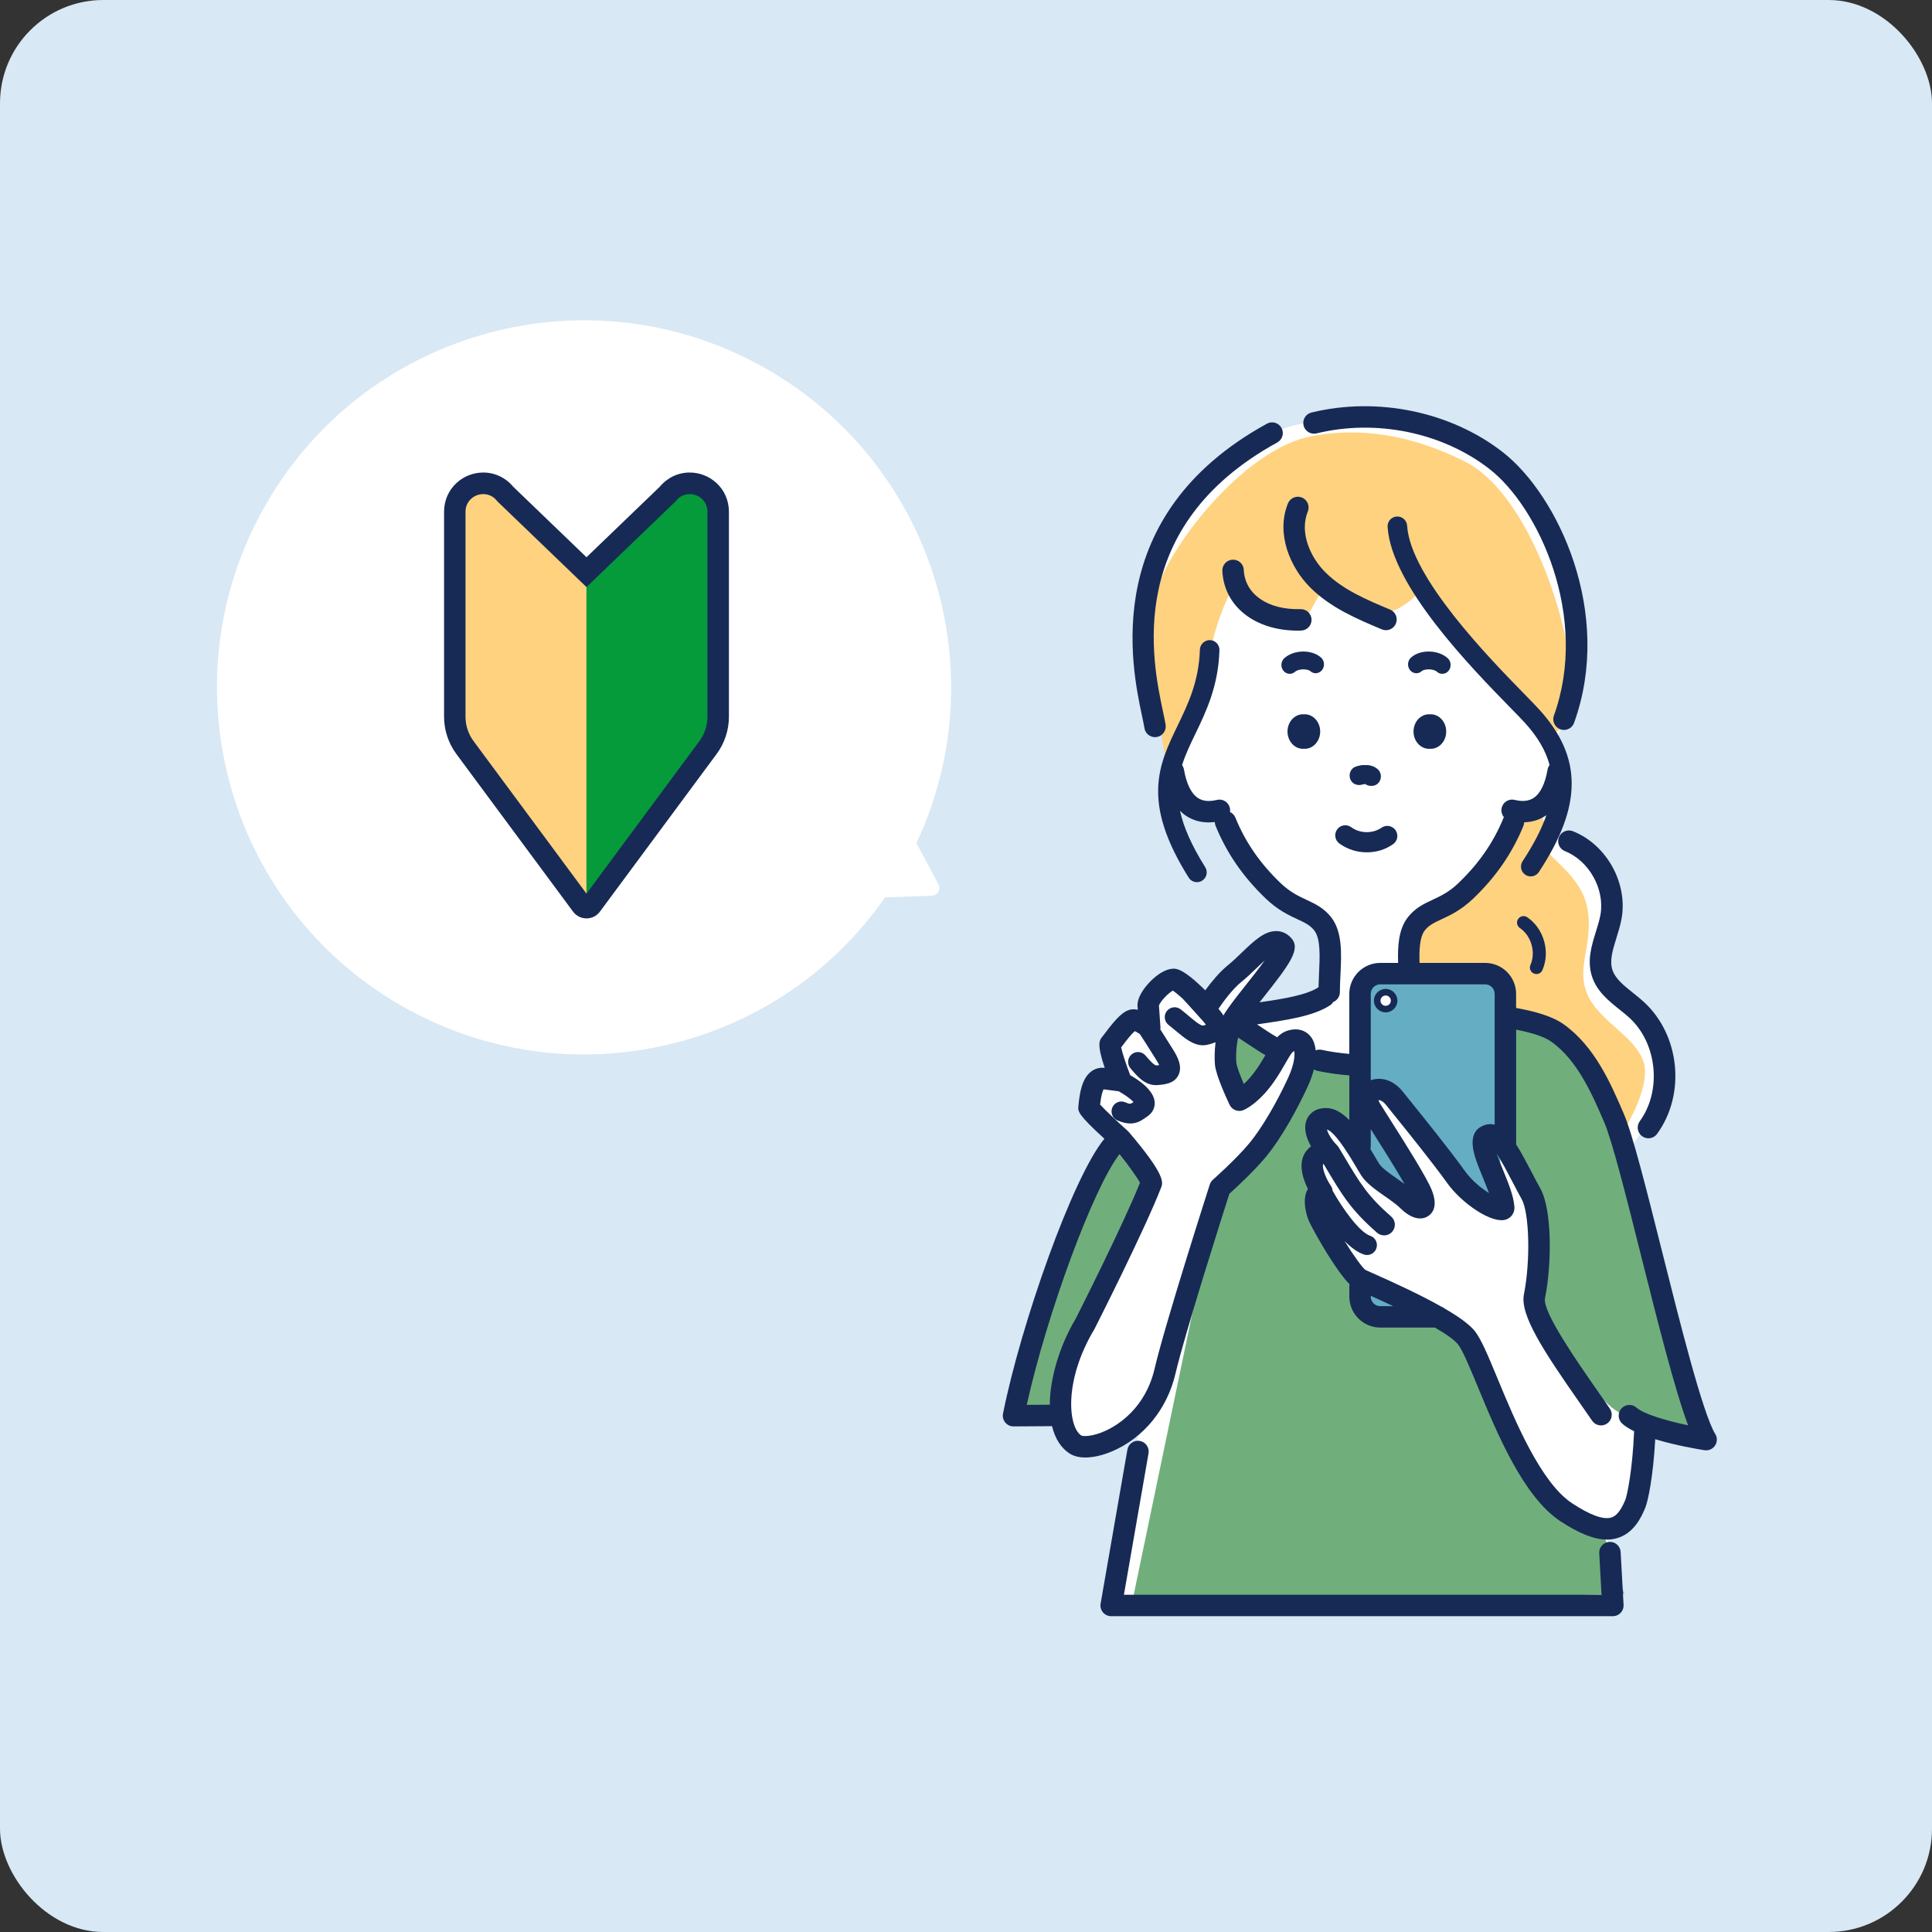 <svg width="187" height="187" viewBox="0 0 187 187" fill="none" xmlns="http://www.w3.org/2000/svg">
<rect x="0" y="0" width="187" height="187" fill="#333333" stroke="none"/>
<rect width="187" height="187" rx="10" fill="#D8E8F4"/>
<path d="M114.559 48.739C117.534 44.477 121.895 42.011 125.392 41.138C128.889 40.264 136.833 39.656 141.28 42.165C145.727 44.673 148.73 48.703 150.175 51.781C151.62 54.859 153.178 60.456 152.418 65.223C151.658 69.989 150.213 72.478 150.213 72.478C150.213 72.478 151.581 74.436 151.24 76.564C150.898 78.692 150.061 80.592 150.061 80.592C150.061 80.592 153.159 81.542 154.584 83.424C156.01 85.307 156.428 87.796 155.876 89.487C155.324 91.178 154.584 92.394 154.945 93.897C155.306 95.399 157.968 97.27 159.108 98.433C160.248 99.597 161.578 102.607 161.123 104.923C160.667 107.238 157.701 111.268 157.701 111.268C157.701 111.268 159.754 121.113 160.495 124.058C161.236 127.004 164.999 139.167 164.999 139.167L159.336 138.121C159.336 138.121 158.691 146.54 157.152 147.32C155.613 148.099 155.632 149.018 155.632 149.018L156.048 155.244L107.642 155.462L110.339 137.493C110.339 137.493 108.022 139.317 106.769 139.773C105.515 140.228 103.462 139.544 102.948 138.462C102.434 137.379 102.15 136.808 102.15 136.808L98.102 137.023C98.102 137.023 103.581 117.869 104.861 115.479C106.141 113.088 108.421 109.841 108.421 109.841C108.421 109.841 105.685 107.958 105.571 107.388C105.458 106.818 106.37 104.366 106.37 104.366H107.851C107.851 104.366 107.224 101.173 107.566 100.774C107.907 100.374 109.162 99.064 109.162 99.064L111.161 99.006C111.161 99.006 111.184 96.837 111.513 96.353C111.841 95.87 113.04 94.794 113.04 94.794L114.493 95.016L116.575 97.352C116.575 97.352 117.955 96.331 118.776 95.274C119.596 94.216 121.674 91.979 122.63 91.474C123.586 90.969 124.356 91.368 124.028 92.051C123.7 92.735 121.648 95.879 121.648 95.879L120.679 97.352L122.845 97.711L128.433 95.881L128.151 89.316C128.151 89.316 126.382 88.176 124.956 87.378C123.53 86.579 117.82 79.851 117.939 79.053C118.058 78.255 115.036 78.197 114.238 77.514C113.439 76.83 113.098 73.751 113.098 73.751C113.098 73.751 112.015 68.677 111.787 67.422C111.559 66.167 110.532 59.14 111.787 54.984C113.042 50.83 114.562 48.739 114.562 48.739H114.559Z" fill="white"/>
<path d="M132.645 76.057C132.467 76.057 132.287 75.998 132.135 75.875C132.057 75.848 131.854 75.885 131.777 75.916C131.337 76.09 130.848 75.854 130.684 75.384C130.519 74.916 130.742 74.391 131.182 74.216C131.301 74.168 132.369 73.77 133.169 74.434C133.539 74.742 133.605 75.312 133.316 75.707C133.148 75.937 132.898 76.057 132.646 76.057H132.645Z" fill="#172A55"/>
<path d="M131.949 94.795V111.926L133.384 113.891L137.313 116.071L132.034 106.833C132.78 103.649 135.219 107.521 137.169 109.615C138.802 111.37 143.673 115.274 145.214 116.498V94.794H131.948L131.949 94.795ZM134.029 97.713C133.59 97.713 133.235 97.358 133.235 96.919C133.235 96.48 133.59 96.125 134.029 96.125C134.468 96.125 134.823 96.48 134.823 96.919C134.823 97.358 134.468 97.713 134.029 97.713Z" fill="#65ADC3"/>
<path d="M131.949 126.973H137.543L131.949 123.739V126.973Z" fill="#65ADC3"/>
<path d="M159.074 102.763C158.235 100.246 154.738 98.847 153.619 96.19C152.499 93.533 154.318 91.294 153.619 87.797C152.919 84.301 149.003 82.688 149.562 81.526C150.122 80.364 148.845 78.199 148.845 78.199L146.499 79.533C144.335 83.423 140.154 87.535 139.41 87.886C138.666 88.236 136.542 89.904 136.449 91.084C136.356 92.263 136.672 94.238 136.672 94.238L143.895 94.602C144.54 94.635 145.111 95.026 145.373 95.616L146.708 98.607C146.708 98.607 152.05 100.768 153.059 102.276C154.068 103.784 156.918 109.842 156.918 109.842C156.918 109.842 159.914 105.281 159.074 102.763Z" fill="#FFD280"/>
<path d="M137.813 56.884C137.813 56.884 146.387 67.034 147.971 68.977C149.556 70.919 151.496 72.523 152.047 67.361C152.598 62.199 148.398 47.984 141.793 44.674C135.187 41.365 130.12 41.639 127.043 42.198C120.642 43.362 113.672 52.24 112.077 56.745C110.481 61.249 112.777 73.25 112.777 73.25C112.777 73.25 116.413 67.234 117.113 63.318C117.813 59.402 119.35 56.884 119.35 56.884C119.35 56.884 124.636 60.446 125.91 59.994C127.183 59.541 127.643 56.406 128.737 57.144C129.83 57.882 132.499 59.402 134.178 59.262C135.857 59.122 137.814 56.884 137.814 56.884H137.813Z" fill="#FFD280"/>
<path d="M148.565 126.356C148.565 126.356 153.879 135.379 156.919 136.823C157.277 136.992 157.645 137.136 158.015 137.262C159.877 138.524 165.132 139.344 165.132 139.344C162.842 135.541 158.099 112.595 156.221 108.227C154.894 105.138 153.442 101.892 150.727 99.972C149.609 99.183 147.745 98.762 145.706 98.433L146.515 101.032C146.232 101.042 145.958 101.067 145.706 101.118V109.586C145.706 109.586 146.475 112.691 147.603 115.232C148.732 117.772 148.564 126.358 148.564 126.358L148.565 126.356Z" fill="#70AF7C"/>
<path d="M107.666 110.912C105.265 114.249 98.101 137.024 98.101 137.024L102.706 136.995C102.706 136.995 103.61 131.049 105.034 128.128C106.458 125.206 111.161 115.215 111.161 115.215L107.668 110.912H107.666Z" fill="#70AF7C"/>
<path d="M120.434 106.213C120.434 106.213 122.524 104.108 123.097 103.123C123.669 102.137 123.614 101.542 123.614 101.542L119.004 99.536C118.646 101.388 118.764 103.63 118.975 104.176C119.185 104.724 120.434 106.213 120.434 106.213Z" fill="#70AF7C"/>
<path d="M151.2 146.091C149.554 145.056 144.924 136.061 143.66 133.034C142.396 130.007 139.19 127.464 139.19 127.464C139.19 127.464 132.759 127.274 131.924 126.517C131.089 125.761 131.059 123.259 131.059 123.259C131.059 123.259 128.352 119.123 127.689 117.877C127.028 116.631 127.491 115.611 127.491 115.611C127.491 115.611 127.424 114.412 127.089 113.467C126.751 112.521 128.018 111.542 128.018 111.542C128.018 111.542 127.429 108.789 128.351 108.288C129.273 107.787 130.812 109.867 130.812 109.867L131.04 103.095L126.296 102.626C126.296 102.626 125.873 106.057 123.191 110.009C120.511 113.96 117.646 116.352 117.646 116.352L109.66 154.709C115.023 155.395 157.219 154.286 157.219 154.286L155.016 147.938C155.016 147.938 152.846 147.127 151.201 146.091H151.2Z" fill="#70AF7C"/>
<path d="M127.859 63.642C126.965 62.845 125.243 62.873 124.317 63.701C123.975 64.006 123.93 64.548 124.215 64.913C124.374 65.117 124.604 65.221 124.834 65.221C125.017 65.221 125.199 65.155 125.351 65.021C125.691 64.717 126.559 64.725 126.828 64.963C127.17 65.268 127.678 65.218 127.964 64.854C128.248 64.489 128.202 63.946 127.861 63.642H127.859Z" fill="#172A55"/>
<path d="M140.22 64.913C140.505 64.548 140.46 64.004 140.118 63.701C139.192 62.875 137.47 62.845 136.576 63.642C136.234 63.947 136.188 64.489 136.473 64.854C136.757 65.22 137.267 65.268 137.608 64.963C137.876 64.725 138.745 64.717 139.086 65.021C139.236 65.156 139.42 65.221 139.603 65.221C139.832 65.221 140.062 65.117 140.221 64.913H140.22Z" fill="#172A55"/>
<path d="M129.428 80.276C129.108 80.709 129.201 81.318 129.634 81.638C130.41 82.21 131.348 82.497 132.288 82.497C133.228 82.497 134.079 82.236 134.833 81.712C135.275 81.404 135.384 80.797 135.077 80.355C134.77 79.912 134.161 79.804 133.721 80.111C132.864 80.706 131.631 80.688 130.79 80.068C130.355 79.748 129.746 79.841 129.428 80.274V80.276Z" fill="#172A55"/>
<path d="M126.283 69.135C126.255 69.135 126.229 69.142 126.201 69.143C126.173 69.142 126.148 69.135 126.118 69.135C125.29 69.135 124.619 69.883 124.619 70.806C124.619 71.73 125.29 72.478 126.118 72.478C126.146 72.478 126.173 72.471 126.201 72.469C126.229 72.471 126.255 72.478 126.283 72.478C127.111 72.478 127.782 71.73 127.782 70.806C127.782 69.883 127.111 69.135 126.283 69.135Z" fill="#172A55"/>
<path d="M138.479 69.135C138.451 69.135 138.424 69.142 138.396 69.143C138.368 69.142 138.343 69.135 138.315 69.135C137.487 69.135 136.816 69.883 136.816 70.806C136.816 71.73 137.487 72.478 138.315 72.478C138.343 72.478 138.37 72.471 138.398 72.469C138.426 72.471 138.452 72.478 138.48 72.478C139.309 72.478 139.979 71.73 139.979 70.806C139.979 69.883 139.308 69.135 138.48 69.135H138.479Z" fill="#172A55"/>
<path d="M131.942 75.916C132.019 75.885 132.222 75.848 132.298 75.874C132.452 75.997 132.63 76.057 132.808 76.057C133.061 76.057 133.312 75.936 133.478 75.707C133.767 75.312 133.701 74.742 133.331 74.433C132.533 73.768 131.463 74.166 131.344 74.215C130.905 74.39 130.683 74.914 130.846 75.382C131.011 75.852 131.499 76.088 131.941 75.914L131.942 75.916Z" fill="#172A55"/>
<path d="M133.749 60.916C133.88 60.97 134.016 60.997 134.15 60.997C134.556 60.997 134.941 60.757 135.107 60.361C135.328 59.832 135.079 59.224 134.551 59.003C132.3 58.06 129.971 57.083 128.276 55.387C126.836 53.946 125.755 51.567 126.585 49.505C126.799 48.974 126.541 48.368 126.009 48.155C125.478 47.94 124.872 48.199 124.659 48.731C123.476 51.672 124.886 54.93 126.808 56.854C128.792 58.84 131.425 59.944 133.748 60.917L133.749 60.916Z" fill="#172A55"/>
<path d="M127.427 41.948C133.207 40.538 139.621 41.86 144.168 45.396C148.908 49.083 153.855 59.702 150.403 69.261C150.209 69.8 150.488 70.395 151.027 70.59C151.144 70.631 151.263 70.652 151.379 70.652C151.805 70.652 152.203 70.388 152.356 69.965C156.188 59.353 150.804 47.925 145.442 43.755C140.408 39.84 133.316 38.373 126.936 39.93C126.379 40.066 126.037 40.627 126.174 41.185C126.31 41.742 126.872 42.082 127.429 41.948H127.427Z" fill="#172A55"/>
<path d="M110.771 70.476C110.853 70.987 111.294 71.35 111.795 71.35C111.849 71.35 111.905 71.345 111.96 71.337C112.525 71.245 112.911 70.713 112.821 70.148C112.77 69.822 112.678 69.395 112.569 68.881C111.528 63.988 108.763 50.989 123.626 42.827C124.129 42.552 124.313 41.92 124.037 41.418C123.76 40.916 123.128 40.731 122.628 41.008C106.414 49.912 109.52 64.516 110.541 69.313C110.641 69.784 110.725 70.176 110.772 70.476H110.771Z" fill="#172A55"/>
<path d="M125.938 61.032C126.511 61.016 126.962 60.538 126.946 59.966C126.93 59.393 126.446 58.944 125.878 58.959C122.704 59.045 120.497 57.523 120.386 55.158C120.358 54.587 119.895 54.154 119.3 54.172C118.727 54.2 118.285 54.686 118.312 55.259C118.475 58.695 121.461 61.04 125.617 61.04C125.723 61.04 125.831 61.038 125.938 61.035V61.032Z" fill="#172A55"/>
<path d="M150.887 81.034C150.677 81.567 150.937 82.171 151.47 82.382C153.806 83.305 155.349 86.068 154.91 88.54C154.817 89.063 154.649 89.6 154.471 90.172C154.06 91.486 153.594 92.975 154.086 94.501C154.556 95.96 155.726 96.893 156.757 97.716C157.098 97.988 157.422 98.246 157.714 98.514C160.406 100.986 160.865 105.571 158.714 108.525C158.377 108.989 158.478 109.637 158.942 109.976C159.127 110.11 159.342 110.175 159.552 110.175C159.872 110.175 160.188 110.028 160.392 109.748C163.181 105.915 162.61 100.19 159.118 96.985C158.773 96.669 158.406 96.376 158.051 96.093C157.172 95.39 156.34 94.729 156.063 93.866C155.774 92.967 156.104 91.911 156.453 90.792C156.643 90.185 156.839 89.558 156.955 88.905C157.568 85.454 155.496 81.741 152.236 80.452C151.705 80.243 151.101 80.502 150.889 81.035L150.887 81.034Z" fill="#172A55"/>
<path d="M148.456 94.225C148.54 94.262 148.625 94.28 148.711 94.28C148.954 94.28 149.184 94.14 149.288 93.904C150.076 92.123 149.431 89.871 147.82 88.778C147.531 88.584 147.138 88.659 146.943 88.946C146.747 89.235 146.823 89.627 147.111 89.823C148.216 90.572 148.674 92.174 148.135 93.393C147.993 93.713 148.138 94.084 148.456 94.225Z" fill="#172A55"/>
<path d="M166.022 138.808C164.804 136.786 162.612 128.06 160.852 121.049C159.333 115.006 158.022 109.786 157.175 107.818C155.922 104.902 154.362 101.271 151.328 99.127C150.175 98.312 148.434 97.868 146.745 97.56V96.197C146.745 94.545 145.4 93.2 143.747 93.2H137.399C137.362 91.992 137.403 90.701 137.906 90.057C138.306 89.546 138.819 89.307 139.527 88.976C140.376 88.581 141.43 88.091 142.601 86.97C144.794 84.872 146.382 82.567 147.459 79.922C147.503 79.813 147.522 79.701 147.53 79.591C148.281 79.567 148.974 79.365 149.572 78.973C149.609 78.95 149.642 78.92 149.677 78.895C149.207 80.259 148.447 81.728 147.372 83.36C147.085 83.796 147.206 84.383 147.641 84.671C147.802 84.776 147.982 84.827 148.161 84.827C148.468 84.827 148.771 84.676 148.952 84.4C153.165 78.001 153.181 73.306 149.004 68.697C148.674 68.333 148.163 67.809 147.528 67.159C144.229 63.785 136.504 55.88 136.197 50.88C136.165 50.358 135.707 49.962 135.194 49.993C134.673 50.025 134.275 50.473 134.307 50.996C134.658 56.7 142.435 64.657 146.173 68.482C146.787 69.111 147.282 69.618 147.602 69.968C148.827 71.32 149.615 72.65 149.985 74.042C149.891 74.167 149.821 74.315 149.792 74.48C149.556 75.858 149.088 76.811 148.438 77.235C147.966 77.543 147.351 77.606 146.61 77.422C146.055 77.285 145.491 77.623 145.353 78.178C145.27 78.511 145.36 78.844 145.563 79.09C145.554 79.107 145.544 79.122 145.537 79.141C144.573 81.51 143.145 83.579 141.168 85.47C140.245 86.353 139.436 86.73 138.652 87.095C137.831 87.478 136.979 87.874 136.272 88.778C135.337 89.973 135.278 91.668 135.324 93.2H133.598C131.945 93.2 130.6 94.545 130.6 96.197V102.008C129.697 101.927 128.799 101.803 127.925 101.616C127.724 101.575 127.525 101.595 127.345 101.662C127.297 101.171 127.161 100.743 126.925 100.411C126.531 99.857 125.9 99.575 125.201 99.642C124.497 99.709 124.011 99.991 123.617 100.401C123.563 100.36 123.505 100.323 123.442 100.293C123.217 100.184 122.286 99.563 121.729 99.193C121.707 99.178 121.686 99.165 121.666 99.15C124.474 98.75 127.121 98.367 128.73 97.309C128.861 97.224 128.962 97.112 129.039 96.988C129.419 96.835 129.689 96.462 129.689 96.026C129.689 95.492 129.716 94.929 129.743 94.368C129.843 92.315 129.946 90.191 128.842 88.78C128.135 87.876 127.283 87.479 126.461 87.096C125.679 86.731 124.869 86.354 123.946 85.472C121.969 83.581 120.54 81.511 119.577 79.143C119.474 78.889 119.283 78.702 119.053 78.595C119.075 78.461 119.07 78.321 119.035 78.181C118.897 77.626 118.337 77.285 117.777 77.425C117.036 77.609 116.422 77.548 115.951 77.238C115.301 76.814 114.833 75.861 114.597 74.483C114.569 74.322 114.503 74.179 114.415 74.055C114.731 73.045 115.195 72.074 115.693 71.042C116.739 68.875 117.925 66.418 118.031 62.932C118.047 62.409 117.636 61.973 117.113 61.957C116.618 61.945 116.154 62.352 116.138 62.875C116.045 65.957 114.999 68.124 113.989 70.219C112.16 74.008 110.433 77.587 115.054 84.943C115.234 85.229 115.541 85.386 115.855 85.386C116.028 85.386 116.201 85.339 116.357 85.24C116.801 84.962 116.933 84.379 116.655 83.936C115.288 81.759 114.546 80 114.214 78.478C114.403 78.663 114.6 78.833 114.815 78.975C115.453 79.392 116.194 79.601 117.001 79.601C117.191 79.601 117.386 79.586 117.581 79.562C117.584 79.683 117.606 79.804 117.654 79.922C118.73 82.567 120.318 84.872 122.511 86.97C123.682 88.089 124.737 88.581 125.585 88.976C126.295 89.306 126.806 89.544 127.207 90.057C127.834 90.859 127.75 92.59 127.669 94.265C127.649 94.691 127.631 95.125 127.621 95.557C127.61 95.562 127.598 95.567 127.587 95.574C126.454 96.318 124.196 96.686 121.91 97.016C122.007 96.894 122.105 96.77 122.202 96.648C124.884 93.262 125.934 91.845 124.977 90.789C124.598 90.371 124.117 90.139 123.588 90.12C123.564 90.12 123.541 90.12 123.516 90.12C122.361 90.12 121.345 91.095 120.172 92.222C119.73 92.645 119.275 93.084 118.83 93.443C118.007 94.11 117.209 95.099 116.656 95.854C114.456 93.674 113.799 93.738 113.462 93.767C112.529 93.854 111.656 94.654 111.219 95.124C110.768 95.608 110.023 96.554 110.105 97.446C110.111 97.502 110.118 97.605 110.129 97.734C109.945 97.694 109.757 97.68 109.578 97.697C108.765 97.772 108.04 98.558 106.902 100.075C106.81 100.198 106.74 100.293 106.695 100.346C106.42 100.678 106.139 101.018 106.927 103.361C106.432 103.302 105.965 103.434 105.574 103.746C104.726 104.425 104.498 105.752 104.376 107.088C104.333 107.571 104.315 107.864 106.897 110.222C103.831 113.91 98.814 128.166 97.083 136.821C97.021 137.127 97.101 137.444 97.3 137.685C97.497 137.924 97.79 138.063 98.101 138.063H98.108L101.829 138.039C102.113 139.21 102.674 140.16 103.583 140.718C103.968 140.954 104.471 141.072 105.053 141.072C105.801 141.072 106.679 140.877 107.598 140.494C110.663 139.214 112.971 136.398 113.774 132.959C114.683 129.065 118.377 117.466 118.989 115.549C119.599 115 121.348 113.395 122.532 111.967C124.084 110.097 125.657 107.185 126.613 105.085C126.862 104.538 127.043 104.012 127.17 103.51C127.267 103.571 127.375 103.618 127.492 103.644C128.509 103.862 129.553 104.005 130.602 104.092V108.412C129.902 107.702 129.158 107.248 128.351 107.248C127.079 107.248 126.619 108.03 126.479 108.365C126.159 109.138 126.395 110.085 126.892 110.954C126.802 111.023 126.712 111.101 126.625 111.19C125.503 112.312 126.071 114.032 126.593 115.078C126.593 115.078 126.593 115.08 126.591 115.081C125.981 116.066 126.444 117.701 126.762 118.339C127.38 119.578 129.314 122.993 130.624 124.301C130.611 124.369 130.603 124.44 130.603 124.512V125.502C130.603 127.154 131.948 128.498 133.6 128.498H138.89C140.016 129.152 140.763 129.691 141.111 130.109C141.547 130.632 142.271 132.383 143.04 134.237C144.9 138.73 147.447 144.883 151.034 147.242C152.851 148.436 154.315 149.016 155.542 149.016C155.904 149.016 156.248 148.965 156.573 148.865C158.09 148.395 158.824 146.976 159.242 145.951C159.526 145.258 160.015 142.882 160.211 139.301C162.192 139.907 164.35 140.269 164.977 140.368C165.03 140.375 165.085 140.379 165.136 140.379C165.48 140.379 165.804 140.21 165.998 139.92C166.223 139.585 166.234 139.151 166.026 138.805L166.022 138.808ZM122.477 102.126C122.253 102.516 121.997 102.947 121.663 103.432C121.191 104.118 120.747 104.597 120.39 104.921C120.012 104.034 119.696 103.18 119.667 102.864C119.611 102.264 119.649 101.291 119.838 100.427C120.041 100.56 120.297 100.729 120.579 100.918C121.502 101.532 122.134 101.949 122.479 102.126H122.477ZM120.138 95.054C120.651 94.639 121.14 94.171 121.611 93.717C121.838 93.499 122.125 93.225 122.411 92.969C121.845 93.754 121.109 94.683 120.576 95.358C119.635 96.546 118.819 97.579 118.419 98.286C118.277 98.056 118.107 97.841 117.936 97.642C118.365 97.009 119.265 95.763 120.138 95.054ZM101.607 135.964L99.382 135.978C101.33 127.166 105.815 115.002 108.348 111.721C109.239 112.82 110.084 113.969 110.338 114.483C108.721 118.526 104.424 127.032 104.124 127.626C102.587 130.2 101.629 133.342 101.607 135.964ZM124.722 104.226C123.592 106.712 122.105 109.231 120.934 110.642C119.614 112.231 117.424 114.165 117.402 114.184C117.262 114.308 117.156 114.467 117.098 114.645C116.922 115.196 112.758 128.175 111.752 132.486C110.862 136.302 108.199 137.924 107.096 138.444C105.75 139.079 104.841 139.033 104.669 138.948C103.402 138.17 102.916 133.673 105.921 128.661C105.932 128.64 105.944 128.618 105.956 128.596C106.152 128.21 110.769 119.096 112.378 114.963C112.574 114.458 112.843 113.767 109.239 109.546C109.208 109.511 109.176 109.477 109.14 109.446C108.118 108.534 106.925 107.407 106.48 106.911C106.586 105.977 106.728 105.593 106.819 105.437L108.301 105.63C108.333 105.653 108.366 105.68 108.402 105.7C108.909 105.979 109.448 106.381 109.715 106.661C109.712 106.664 109.707 106.665 109.704 106.668C109.428 106.867 109.385 106.895 108.921 106.695C108.436 106.482 107.875 106.706 107.664 107.191C107.454 107.675 107.676 108.237 108.161 108.447C108.648 108.658 109.055 108.742 109.404 108.742C110.014 108.742 110.444 108.487 110.812 108.225C110.865 108.188 110.918 108.148 110.973 108.114C111.685 107.67 111.777 107.06 111.766 106.736C111.731 105.522 110.151 104.493 109.394 104.07C109.014 103.079 108.622 101.905 108.517 101.377C108.532 101.358 108.545 101.339 108.561 101.32C109.155 100.528 109.582 100.019 109.834 99.804C109.965 99.86 110.151 99.968 110.33 100.089C110.581 100.473 111.163 101.374 111.956 102.653C112.071 102.839 112.149 102.983 112.201 103.093C112.108 103.104 112.011 103.114 111.93 103.121C111.718 103.115 111.344 102.719 110.874 102.165C110.534 101.765 109.933 101.712 109.528 102.053C109.126 102.394 109.076 102.996 109.416 103.4C110.096 104.202 110.799 105.032 111.895 105.032C111.964 105.032 112.033 105.029 112.105 105.021C112.759 104.961 113.656 104.878 114.06 104.067C114.462 103.257 114.013 102.347 113.577 101.644C113.049 100.796 112.615 100.114 112.306 99.631C112.313 99.567 112.325 99.504 112.322 99.439C112.322 99.439 112.214 97.804 112.176 97.33C112.304 96.928 113.088 96.106 113.521 95.885C113.733 96.02 114.073 96.3 114.465 96.654C114.815 97.032 115.494 97.772 116.406 98.795C116.55 98.959 116.652 99.087 116.721 99.187C116.63 99.214 116.534 99.24 116.461 99.259C116.216 99.329 115.48 98.685 115.029 98.308C114.792 98.109 114.543 97.901 114.281 97.697C113.865 97.371 113.266 97.445 112.94 97.86C112.615 98.275 112.69 98.876 113.104 99.201C113.348 99.392 113.58 99.586 113.802 99.77C114.627 100.461 115.474 101.173 116.438 101.173C116.608 101.173 116.782 101.151 116.957 101.103C117.173 101.045 117.416 100.977 117.654 100.881C117.545 101.765 117.552 102.576 117.596 103.058C117.692 104.08 118.707 106.285 119.016 106.936C119.252 107.432 119.832 107.658 120.345 107.453C120.496 107.391 121.878 106.784 123.371 104.612C123.835 103.936 124.17 103.348 124.439 102.877C124.908 102.055 125.072 101.81 125.271 101.737C125.339 102.068 125.305 102.937 124.719 104.229L124.722 104.226ZM132.677 96.196C132.677 95.688 133.089 95.275 133.598 95.275H143.749C144.257 95.275 144.669 95.688 144.669 96.196V108.857C144.28 108.757 143.869 108.79 143.425 109.013C141.853 109.798 142.731 111.992 143.257 113.302L143.57 114.077C143.778 114.588 143.968 115.053 144.123 115.48C143.373 115.01 142.445 114.265 141.759 113.305C140.36 111.347 137.813 108.188 136.446 106.491L135.774 105.656C134.823 104.468 133.596 104.224 132.678 104.556V96.196H132.677ZM132.677 110.945V109.29C133.564 110.686 135.039 113.013 135.941 114.595C135.71 114.426 135.474 114.261 135.24 114.097C134.556 113.619 133.782 113.077 133.512 112.671C133.402 112.505 133.253 112.249 133.073 111.941C132.93 111.696 132.786 111.453 132.64 111.212C132.662 111.126 132.678 111.038 132.678 110.945H132.677ZM133.598 126.424C133.089 126.424 132.677 126.011 132.677 125.503V125.424C133.452 125.773 134.176 126.106 134.848 126.424H133.598ZM158.419 136.264C158 135.874 157.342 135.897 156.952 136.316C156.561 136.735 156.585 137.392 157.003 137.783C157.292 138.052 157.697 138.3 158.167 138.528C158.005 142.356 157.482 144.764 157.318 145.166C156.775 146.495 156.28 146.782 155.956 146.882C155.191 147.116 153.92 146.655 152.171 145.508C149.119 143.502 146.613 137.45 144.955 133.445C144.018 131.183 143.342 129.548 142.703 128.782C142.162 128.134 141.125 127.405 139.835 126.655C139.75 126.586 139.654 126.531 139.549 126.492C137.57 125.368 135.06 124.207 132.801 123.204C132.491 123.067 132.268 122.968 132.157 122.915C131.836 122.658 131.013 121.531 130.142 120.123C130.74 120.724 131.378 121.213 132.017 121.425C132.117 121.459 132.219 121.473 132.319 121.473C132.718 121.473 133.092 121.22 133.225 120.819C133.391 120.32 133.122 119.778 132.621 119.612C131.575 119.263 129.939 116.959 128.984 115.252C128.967 115.086 128.914 114.924 128.817 114.781C128.235 113.923 127.911 112.839 128.095 112.657C128.098 112.654 128.102 112.652 128.105 112.649L128.304 112.984C129.94 115.728 130.762 117.106 133.288 119.317C133.486 119.489 133.729 119.573 133.972 119.573C134.26 119.573 134.549 119.454 134.754 119.218C135.131 118.787 135.088 118.131 134.657 117.753C132.377 115.759 131.659 114.555 130.088 111.919L129.574 111.057C129.531 110.986 129.481 110.926 129.426 110.869C129.423 110.866 129.422 110.86 129.417 110.857C128.815 110.254 128.528 109.661 128.44 109.334C128.834 109.43 129.641 110.181 131.282 112.985C131.488 113.337 131.661 113.629 131.787 113.819C132.273 114.548 133.138 115.153 134.053 115.793C134.614 116.186 135.194 116.591 135.555 116.953C136.506 117.903 137.507 118.184 138.231 117.706C138.722 117.383 139.178 116.681 138.574 115.172C138.096 113.974 136.129 110.841 134.322 107.998C133.947 107.407 133.661 106.958 133.542 106.758C133.464 106.628 133.437 106.538 133.427 106.487C133.559 106.466 133.846 106.562 134.156 106.948L134.833 107.789C136.188 109.469 138.71 112.598 140.074 114.507C141.48 116.477 144.46 118.528 145.803 118.028C146.32 117.835 146.633 117.335 146.58 116.781C146.478 115.694 146.045 114.633 145.497 113.289L145.188 112.526C145.051 112.182 144.943 111.897 144.861 111.658C145.344 112.386 145.909 113.47 146.337 114.287C146.64 114.869 146.955 115.471 147.282 116.061C148.033 117.413 148.145 122.061 147.503 125.271C147.101 127.281 149.391 130.754 152.932 135.825C153.344 136.416 153.742 136.986 154.107 137.518C154.43 137.99 155.077 138.111 155.551 137.787C156.024 137.463 156.144 136.818 155.82 136.344C155.452 135.806 155.052 135.232 154.636 134.637C152.766 131.956 149.282 126.969 149.54 125.677C150.225 122.258 150.212 117.053 149.1 115.05C148.78 114.476 148.474 113.89 148.178 113.322C147.702 112.412 147.235 111.523 146.75 110.773V99.663C148.044 99.915 149.365 100.27 150.135 100.813C152.692 102.621 154.124 105.952 155.274 108.63C156.055 110.447 157.41 115.84 158.844 121.549C160.445 127.923 162.09 134.473 163.391 137.958C161.328 137.519 159.083 136.871 158.424 136.258L158.419 136.264Z" fill="#172A55"/>
<path d="M155.769 149.242C155.196 149.274 154.758 149.763 154.791 150.336L155.015 154.357H108.785L111.167 140.67C111.266 140.105 110.887 139.568 110.321 139.469C109.756 139.369 109.22 139.749 109.121 140.315L106.529 155.219C106.476 155.521 106.56 155.83 106.757 156.064C106.954 156.298 107.245 156.434 107.551 156.434H156.11C156.396 156.434 156.669 156.316 156.865 156.108C157.06 155.901 157.164 155.622 157.147 155.338L156.863 150.221C156.832 149.648 156.345 149.202 155.769 149.243V149.242Z" fill="#172A55"/>
<path d="M135.255 96.854C135.255 96.228 134.745 95.719 134.119 95.719C133.493 95.719 132.983 96.228 132.983 96.854C132.983 97.48 133.493 97.99 134.119 97.99C134.745 97.99 135.255 97.48 135.255 96.854ZM133.621 96.854C133.621 96.579 133.845 96.355 134.12 96.355C134.396 96.355 134.62 96.579 134.62 96.854C134.62 97.129 134.396 97.353 134.12 97.353C133.845 97.353 133.621 97.129 133.621 96.854Z" fill="#172A55"/>
<path fill-rule="evenodd" clip-rule="evenodd" d="M88.704 81.603C96.471 65.072 90.401 45.065 74.294 35.766C57.303 25.955 35.576 31.777 25.765 48.769C15.955 65.76 21.777 87.487 38.769 97.297C54.876 106.597 75.237 101.85 85.67 86.857L90.192 86.704C90.75 86.685 91.094 86.088 90.832 85.596L88.704 81.603Z" fill="white"/>
<path d="M44.167 72.974C43.402 71.94 42.981 70.662 42.981 69.374V49.537C42.981 48.458 43.408 47.469 44.185 46.751C44.893 46.096 45.814 45.736 46.779 45.736C47.899 45.736 48.95 46.236 49.67 47.108L56.767 53.935L63.864 47.108C64.584 46.236 65.635 45.736 66.754 45.736C67.72 45.736 68.641 46.096 69.348 46.751C70.125 47.469 70.553 48.459 70.553 49.537V69.374C70.553 70.662 70.132 71.94 69.366 72.974L58.067 88.237C57.419 89.112 56.114 89.112 55.466 88.237L44.167 72.974Z" fill="#172A55"/>
<path d="M65.404 48.516L56.767 56.824V86.496L67.699 71.729C68.203 71.048 68.475 70.222 68.475 69.374V49.537C68.475 47.889 66.383 47.194 65.404 48.517L65.404 48.516Z" fill="#059A3A"/>
<path d="M48.129 48.516L56.766 56.824V86.496L45.834 71.73C45.33 71.049 45.058 70.223 45.058 69.374V49.537C45.058 47.889 47.15 47.194 48.129 48.517V48.516Z" fill="#FFD280"/>
</svg>
